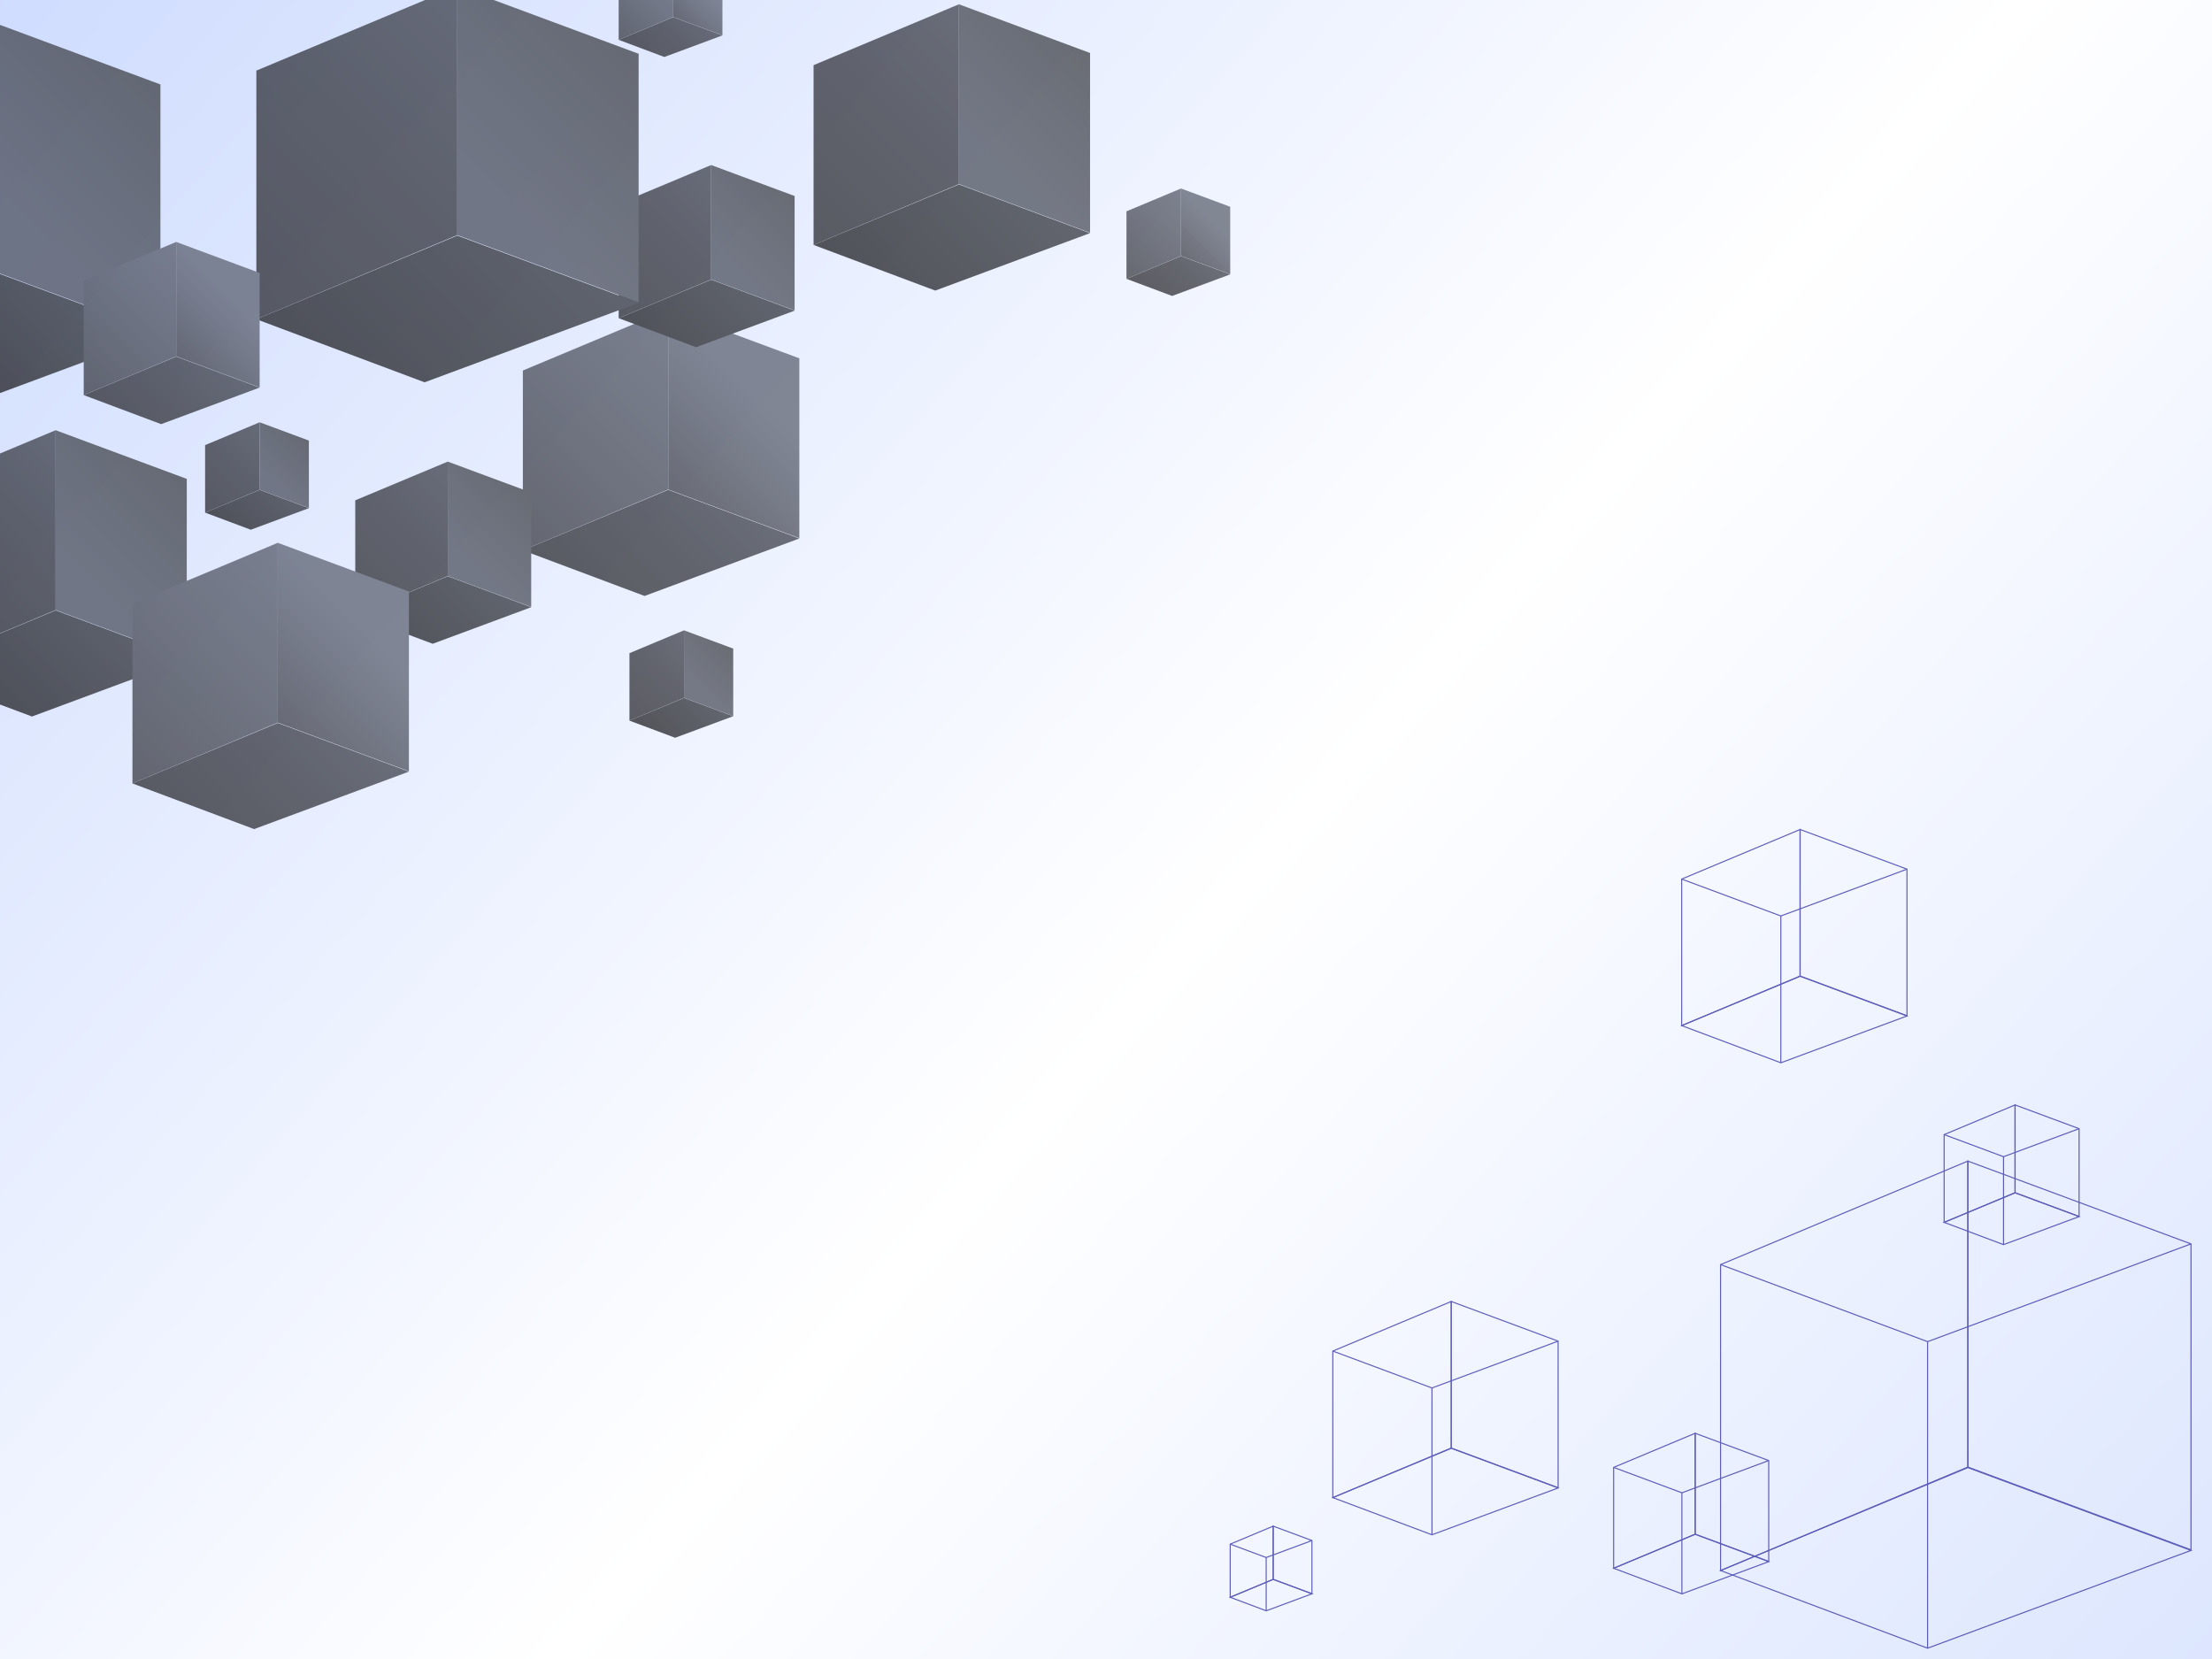 <svg width="2048" height="1536" viewBox="0 0 2048 1536" fill="none" xmlns="http://www.w3.org/2000/svg">
<rect x="0" y="0" width="2048" height="1536" fill="#808080" stroke="none"/>
<g clip-path="url(#clip0_2949_71251)">
<rect width="2048" height="1536" fill="url(#paint0_linear_2949_71251)"/>
<g style="mix-blend-mode:color-burn" opacity="0.7">
<path d="M1821.95 1358.27L2028.55 1434.94V1151.67L1821.95 1075V1358.27Z" stroke="#201E99" stroke-miterlimit="10"/>
<path d="M1593 1454.11L1784.68 1525.99L2028.55 1435.47L1821.95 1358.8L1593 1454.11Z" stroke="#201E99" stroke-miterlimit="10"/>
<path d="M1821.95 1358.27L1593 1454.11V1170.84L1821.95 1075V1358.27Z" stroke="#201E99" stroke-miterlimit="10"/>
<path d="M1784.68 1525.99V1242.18L1593 1170.84" stroke="#201E99" stroke-miterlimit="10"/>
<path d="M2028.54 1151.67L1784.68 1242.18" stroke="#201E99" stroke-miterlimit="10"/>
<path d="M1569.48 1420.39L1637.59 1445.66V1352.27L1569.48 1327V1420.39Z" stroke="#201E99" stroke-miterlimit="10"/>
<path d="M1494 1451.99L1557.2 1475.68L1637.59 1445.85L1569.48 1420.56L1494 1451.99Z" stroke="#201E99" stroke-miterlimit="10"/>
<path d="M1569.48 1420.39L1494 1451.99V1358.6L1569.48 1327V1420.39Z" stroke="#201E99" stroke-miterlimit="10"/>
<path d="M1557.2 1475.68V1382.12L1494 1358.6" stroke="#201E99" stroke-miterlimit="10"/>
<path d="M1637.59 1352.27L1557.2 1382.12" stroke="#201E99" stroke-miterlimit="10"/>
<path d="M1343.64 1340.66L1442.59 1377.38V1241.71L1343.64 1205V1340.66Z" stroke="#201E99" stroke-miterlimit="10"/>
<path d="M1234 1386.57L1325.81 1420.99L1442.59 1377.65L1343.64 1340.92L1234 1386.57Z" stroke="#201E99" stroke-miterlimit="10"/>
<path d="M1343.64 1340.66L1234 1386.57V1250.9L1343.64 1205V1340.66Z" stroke="#201E99" stroke-miterlimit="10"/>
<path d="M1325.81 1420.99V1285.07L1234 1250.91" stroke="#201E99" stroke-miterlimit="10"/>
<path d="M1442.59 1241.71L1325.81 1285.07" stroke="#201E99" stroke-miterlimit="10"/>
<path d="M1666.64 903.664L1765.59 940.379V804.715L1666.64 768V903.664Z" stroke="#201E99" stroke-miterlimit="10"/>
<path d="M1557 949.569L1648.81 983.987L1765.59 940.652L1666.64 903.916L1557 949.569Z" stroke="#201E99" stroke-miterlimit="10"/>
<path d="M1666.64 903.664L1557 949.568V813.904L1666.64 768V903.664Z" stroke="#201E99" stroke-miterlimit="10"/>
<path d="M1648.81 983.988V848.073L1557 813.906" stroke="#201E99" stroke-miterlimit="10"/>
<path d="M1765.59 804.713L1648.81 848.069" stroke="#201E99" stroke-miterlimit="10"/>
<path d="M1865.68 1104.24L1924.93 1126.23V1044.99L1865.68 1023V1104.24Z" stroke="#201E99" stroke-miterlimit="10"/>
<path d="M1800 1131.72L1854.99 1152.36L1924.93 1126.4L1865.68 1104.41L1800 1131.72Z" stroke="#201E99" stroke-miterlimit="10"/>
<path d="M1865.68 1104.24L1800 1131.72V1050.48L1865.68 1023V1104.24Z" stroke="#201E99" stroke-miterlimit="10"/>
<path d="M1854.99 1152.36V1070.95L1800 1050.48" stroke="#201E99" stroke-miterlimit="10"/>
<path d="M1924.93 1044.99L1854.99 1070.95" stroke="#201E99" stroke-miterlimit="10"/>
<path d="M1178.79 1462.21L1214.67 1475.53V1426.32L1178.79 1413V1462.21Z" stroke="#201E99" stroke-miterlimit="10"/>
<path d="M1139 1478.86L1172.31 1491.36L1214.68 1475.64L1178.79 1462.31L1139 1478.86Z" stroke="#201E99" stroke-miterlimit="10"/>
<path d="M1178.79 1462.21L1139 1478.86V1429.65L1178.79 1413V1462.21Z" stroke="#201E99" stroke-miterlimit="10"/>
<path d="M1172.31 1491.36V1442.05L1139 1429.65" stroke="#201E99" stroke-miterlimit="10"/>
<path d="M1214.68 1426.32L1172.31 1442.05" stroke="#201E99" stroke-miterlimit="10"/>
</g>
<g style="mix-blend-mode:overlay" opacity="0.7">
<path d="M1093.44 237.021L1139 253.92V191.445L1093.44 174.529V237.021Z" fill="url(#paint1_linear_2949_71251)"/>
<path d="M1042.94 258.156L1085.21 274.008L1139 254.05L1093.44 237.135L1042.94 258.156Z" fill="url(#paint2_linear_2949_71251)"/>
<path d="M1093.44 237.021L1042.94 258.157V195.665L1093.44 174.529V237.021Z" fill="url(#paint3_linear_2949_71251)"/>
<path d="M668.873 -18V32.664L623.297 15.749V-18H668.873Z" fill="url(#paint4_linear_2949_71251)"/>
<path d="M572.797 36.883L615.085 52.751L668.874 32.777L623.297 15.861L572.797 36.883Z" fill="url(#paint5_linear_2949_71251)"/>
<path d="M623.297 -18V15.749L572.797 36.885V-18H623.297Z" fill="url(#paint6_linear_2949_71251)"/>
<path d="M887.82 170.455L1009.24 215.524V49.038L887.82 3.969V170.455Z" fill="url(#paint7_linear_2949_71251)"/>
<path d="M753.25 226.78L865.915 269.036L1009.24 215.836L887.82 170.783L753.25 226.78Z" fill="url(#paint8_linear_2949_71251)"/>
<path d="M887.82 170.455L753.25 226.779V60.309L887.82 3.969V170.455Z" fill="url(#paint9_linear_2949_71251)"/>
<path d="M51.5 564.803L172.917 609.856V443.386L51.5 398.316V564.803Z" fill="url(#paint10_linear_2949_71251)"/>
<path d="M172.915 610.184L122.628 628.85L29.594 663.384L0 652.293V586.546L51.498 565.115L122.628 591.519L172.915 610.184Z" fill="url(#paint11_linear_2949_71251)"/>
<path d="M51.498 398.316V564.803L0 586.364V419.878L51.498 398.316Z" fill="url(#paint12_linear_2949_71251)"/>
<path d="M618.664 453.199L740.081 498.252V331.766L618.664 286.713V453.199Z" fill="url(#paint13_linear_2949_71251)"/>
<path d="M484.094 509.525L596.759 551.764L740.081 498.581L618.664 453.512L484.094 509.525Z" fill="url(#paint14_linear_2949_71251)"/>
<path d="M618.664 453.199L484.094 509.524V343.037L618.664 286.713V453.199Z" fill="url(#paint15_linear_2949_71251)"/>
<path d="M658.422 258.748L735.702 287.409V181.468L658.422 152.807V258.748Z" fill="url(#paint16_linear_2949_71251)"/>
<path d="M572.797 294.592L644.482 321.47L735.701 287.623L658.42 258.945L572.797 294.592Z" fill="url(#paint17_linear_2949_71251)"/>
<path d="M658.42 258.748L572.797 294.591V188.649L658.42 152.807V258.748Z" fill="url(#paint18_linear_2949_71251)"/>
<path d="M414.555 533.32L491.819 561.981V456.04L414.555 427.379V533.32Z" fill="url(#paint19_linear_2949_71251)"/>
<path d="M328.914 569.166L400.6 596.044L491.818 562.197L414.554 533.52L328.914 569.166Z" fill="url(#paint20_linear_2949_71251)"/>
<path d="M414.554 533.32L328.914 569.163V463.222L414.554 427.379V533.32Z" fill="url(#paint21_linear_2949_71251)"/>
<path d="M633.289 646.082L678.865 662.997V600.505L633.289 583.59V646.082Z" fill="url(#paint22_linear_2949_71251)"/>
<path d="M582.789 667.215L625.077 683.067L678.866 663.109L633.29 646.193L582.789 667.215Z" fill="url(#paint23_linear_2949_71251)"/>
<path d="M633.29 646.082L582.789 667.217V604.742L633.29 583.59V646.082Z" fill="url(#paint24_linear_2949_71251)"/>
<path d="M423.398 217.673L591.275 279.985V49.796L423.398 -12.516V217.673Z" fill="url(#paint25_linear_2949_71251)"/>
<path d="M237.344 295.559L393.099 353.961L591.273 280.411L423.396 218.115L237.344 295.559Z" fill="url(#paint26_linear_2949_71251)"/>
<path d="M423.396 217.673L237.344 295.559V65.37L423.396 -12.516V217.673Z" fill="url(#paint27_linear_2949_71251)"/>
<path d="M148.524 78.175V308.364L77.509 282.009L0 253.234V23.045L148.524 78.175Z" fill="url(#paint28_linear_2949_71251)"/>
<path d="M148.524 308.79L77.509 335.144L0 363.92V253.676L77.509 282.435L148.524 308.79Z" fill="url(#paint29_linear_2949_71251)"/>
<path d="M163.133 329.955L240.397 358.633V252.691L163.133 224.014V329.955Z" fill="url(#paint30_linear_2949_71251)"/>
<path d="M77.508 365.798L149.193 392.692L240.395 358.845L163.131 330.168L77.508 365.798Z" fill="url(#paint31_linear_2949_71251)"/>
<path d="M163.131 329.955L77.508 365.798V259.856L163.131 224.014V329.955Z" fill="url(#paint32_linear_2949_71251)"/>
<path d="M257.18 669.036L378.597 714.106V547.619L257.18 502.566V669.036Z" fill="url(#paint33_linear_2949_71251)"/>
<path d="M122.629 725.362L235.278 767.618L378.599 714.418L257.182 669.365L122.629 725.362Z" fill="url(#paint34_linear_2949_71251)"/>
<path d="M257.182 669.036L122.629 725.361V558.891L257.182 502.566V669.036Z" fill="url(#paint35_linear_2949_71251)"/>
<path d="M240.398 453.456L285.975 470.371V407.896L240.398 390.98V453.456Z" fill="url(#paint36_linear_2949_71251)"/>
<path d="M189.898 474.605L232.187 490.457L285.975 470.499L240.399 453.584L189.898 474.605Z" fill="url(#paint37_linear_2949_71251)"/>
<path d="M240.399 453.456L189.898 474.608V412.116L240.399 390.98V453.456Z" fill="url(#paint38_linear_2949_71251)"/>
</g>
</g>
<defs>
<linearGradient id="paint0_linear_2949_71251" x1="2558.5" y1="1935.5" x2="-58" y2="-387.5" gradientUnits="userSpaceOnUse">
<stop stop-color="#C9D8FE"/>
<stop offset="0.513" stop-color="white"/>
<stop offset="1" stop-color="#C5D5FE"/>
</linearGradient>
<linearGradient id="paint1_linear_2949_71251" x1="1093.44" y1="237.021" x2="1139" y2="191.445" gradientUnits="userSpaceOnUse">
<stop stop-color="#32333B"/>
<stop offset="0.42" stop-color="#484C59"/>
<stop offset="0.68" stop-color="#535867"/>
</linearGradient>
<linearGradient id="paint2_linear_2949_71251" x1="1065.92" y1="281.141" x2="1116.01" y2="231.049" gradientUnits="userSpaceOnUse">
<stop stop-color="#1D1D21"/>
<stop offset="0.54" stop-color="#27282F"/>
<stop offset="1" stop-color="#333640"/>
</linearGradient>
<linearGradient id="paint3_linear_2949_71251" x1="1034.64" y1="249.879" x2="1101.72" y2="182.807" gradientUnits="userSpaceOnUse">
<stop stop-color="#2C2D34"/>
<stop offset="0.62" stop-color="#424652"/>
<stop offset="1" stop-color="#4D5260"/>
</linearGradient>
<linearGradient id="paint4_linear_2949_71251" x1="630.479" y1="22.93" x2="670.149" y2="-16.724" gradientUnits="userSpaceOnUse">
<stop stop-color="#32333B"/>
<stop offset="0.42" stop-color="#484C59"/>
<stop offset="0.68" stop-color="#535867"/>
</linearGradient>
<linearGradient id="paint5_linear_2949_71251" x1="595.798" y1="59.884" x2="645.873" y2="9.792" gradientUnits="userSpaceOnUse">
<stop stop-color="#1D1D21"/>
<stop offset="0.54" stop-color="#27282F"/>
<stop offset="1" stop-color="#333640"/>
</linearGradient>
<linearGradient id="paint6_linear_2949_71251" x1="566.417" y1="30.505" x2="619.109" y2="-22.188" gradientUnits="userSpaceOnUse">
<stop stop-color="#2C2D34"/>
<stop offset="0.62" stop-color="#424652"/>
<stop offset="1" stop-color="#4D5260"/>
</linearGradient>
<linearGradient id="paint7_linear_2949_71251" x1="887.82" y1="170.455" x2="1009.24" y2="49.038" gradientUnits="userSpaceOnUse">
<stop offset="0.22" stop-color="#424652"/>
<stop offset="0.68" stop-color="#393C44"/>
<stop offset="1" stop-color="#323438"/>
</linearGradient>
<linearGradient id="paint8_linear_2949_71251" x1="814.515" y1="288.045" x2="947.972" y2="154.588" gradientUnits="userSpaceOnUse">
<stop stop-color="#111113"/>
<stop offset="0.95" stop-color="#262930"/>
</linearGradient>
<linearGradient id="paint9_linear_2949_71251" x1="731.198" y1="204.727" x2="909.872" y2="26.037" gradientUnits="userSpaceOnUse">
<stop stop-color="#1D1D21"/>
<stop offset="0.54" stop-color="#27282F"/>
<stop offset="1" stop-color="#333640"/>
</linearGradient>
<linearGradient id="paint10_linear_2949_71251" x1="51.5" y1="564.803" x2="172.917" y2="443.386" gradientUnits="userSpaceOnUse">
<stop offset="0.22" stop-color="#424652"/>
<stop offset="0.68" stop-color="#393C44"/>
<stop offset="1" stop-color="#323438"/>
</linearGradient>
<linearGradient id="paint11_linear_2949_71251" x1="16.261" y1="668.554" x2="123.773" y2="561.042" gradientUnits="userSpaceOnUse">
<stop stop-color="#111113"/>
<stop offset="0.95" stop-color="#262930"/>
</linearGradient>
<linearGradient id="paint12_linear_2949_71251" x1="-34.141" y1="552.223" x2="85.64" y2="432.458" gradientUnits="userSpaceOnUse">
<stop stop-color="#1D1D21"/>
<stop offset="0.54" stop-color="#27282F"/>
<stop offset="1" stop-color="#333640"/>
</linearGradient>
<linearGradient id="paint13_linear_2949_71251" x1="618.664" y1="453.199" x2="740.081" y2="331.766" gradientUnits="userSpaceOnUse">
<stop stop-color="#32333B"/>
<stop offset="0.42" stop-color="#484C59"/>
<stop offset="0.68" stop-color="#535867"/>
</linearGradient>
<linearGradient id="paint14_linear_2949_71251" x1="545.359" y1="570.774" x2="678.816" y2="437.316" gradientUnits="userSpaceOnUse">
<stop stop-color="#1D1D21"/>
<stop offset="0.54" stop-color="#27282F"/>
<stop offset="1" stop-color="#333640"/>
</linearGradient>
<linearGradient id="paint15_linear_2949_71251" x1="462.042" y1="487.455" x2="640.716" y2="308.765" gradientUnits="userSpaceOnUse">
<stop stop-color="#2C2D34"/>
<stop offset="0.62" stop-color="#424652"/>
<stop offset="1" stop-color="#4D5260"/>
</linearGradient>
<linearGradient id="paint16_linear_2949_71251" x1="658.422" y1="258.748" x2="735.702" y2="181.468" gradientUnits="userSpaceOnUse">
<stop offset="0.22" stop-color="#424652"/>
<stop offset="0.68" stop-color="#393C44"/>
<stop offset="1" stop-color="#323438"/>
</linearGradient>
<linearGradient id="paint17_linear_2949_71251" x1="611.781" y1="333.575" x2="696.717" y2="248.639" gradientUnits="userSpaceOnUse">
<stop stop-color="#111113"/>
<stop offset="0.95" stop-color="#262930"/>
</linearGradient>
<linearGradient id="paint18_linear_2949_71251" x1="558.761" y1="280.555" x2="672.473" y2="166.843" gradientUnits="userSpaceOnUse">
<stop stop-color="#1D1D21"/>
<stop offset="0.54" stop-color="#27282F"/>
<stop offset="1" stop-color="#333640"/>
</linearGradient>
<linearGradient id="paint19_linear_2949_71251" x1="414.555" y1="533.32" x2="491.819" y2="456.04" gradientUnits="userSpaceOnUse">
<stop offset="0.22" stop-color="#424652"/>
<stop offset="0.68" stop-color="#393C44"/>
<stop offset="1" stop-color="#323438"/>
</linearGradient>
<linearGradient id="paint20_linear_2949_71251" x1="367.898" y1="608.15" x2="452.834" y2="523.213" gradientUnits="userSpaceOnUse">
<stop stop-color="#111113"/>
<stop offset="0.95" stop-color="#262930"/>
</linearGradient>
<linearGradient id="paint21_linear_2949_71251" x1="314.878" y1="555.111" x2="428.59" y2="441.415" gradientUnits="userSpaceOnUse">
<stop stop-color="#1D1D21"/>
<stop offset="0.54" stop-color="#27282F"/>
<stop offset="1" stop-color="#333640"/>
</linearGradient>
<linearGradient id="paint22_linear_2949_71251" x1="633.289" y1="646.082" x2="678.865" y2="600.505" gradientUnits="userSpaceOnUse">
<stop offset="0.22" stop-color="#424652"/>
<stop offset="0.68" stop-color="#393C44"/>
<stop offset="1" stop-color="#323438"/>
</linearGradient>
<linearGradient id="paint23_linear_2949_71251" x1="605.774" y1="690.199" x2="655.865" y2="640.124" gradientUnits="userSpaceOnUse">
<stop stop-color="#111113"/>
<stop offset="0.95" stop-color="#262930"/>
</linearGradient>
<linearGradient id="paint24_linear_2949_71251" x1="574.511" y1="658.94" x2="641.567" y2="591.884" gradientUnits="userSpaceOnUse">
<stop stop-color="#1D1D21"/>
<stop offset="0.54" stop-color="#27282F"/>
<stop offset="1" stop-color="#333640"/>
</linearGradient>
<linearGradient id="paint25_linear_2949_71251" x1="423.398" y1="217.673" x2="591.275" y2="49.796" gradientUnits="userSpaceOnUse">
<stop offset="0.22" stop-color="#424652"/>
<stop offset="0.68" stop-color="#393C44"/>
<stop offset="1" stop-color="#323438"/>
</linearGradient>
<linearGradient id="paint26_linear_2949_71251" x1="322.035" y1="380.25" x2="506.565" y2="195.72" gradientUnits="userSpaceOnUse">
<stop stop-color="#111113"/>
<stop offset="0.95" stop-color="#262930"/>
</linearGradient>
<linearGradient id="paint27_linear_2949_71251" x1="206.834" y1="265.049" x2="453.889" y2="17.994" gradientUnits="userSpaceOnUse">
<stop stop-color="#1D1D21"/>
<stop offset="0.54" stop-color="#27282F"/>
<stop offset="1" stop-color="#333640"/>
</linearGradient>
<linearGradient id="paint28_linear_2949_71251" x1="-6.642" y1="246.592" x2="155.15" y2="84.8" gradientUnits="userSpaceOnUse">
<stop offset="0.22" stop-color="#424652"/>
<stop offset="0.68" stop-color="#393C44"/>
<stop offset="1" stop-color="#323438"/>
</linearGradient>
<linearGradient id="paint29_linear_2949_71251" x1="-4.221" y1="359.715" x2="97.615" y2="257.88" gradientUnits="userSpaceOnUse">
<stop stop-color="#111113"/>
<stop offset="0.95" stop-color="#262930"/>
</linearGradient>
<linearGradient id="paint30_linear_2949_71251" x1="163.133" y1="329.955" x2="240.397" y2="252.691" gradientUnits="userSpaceOnUse">
<stop stop-color="#32333B"/>
<stop offset="0.42" stop-color="#484C59"/>
<stop offset="0.68" stop-color="#535867"/>
</linearGradient>
<linearGradient id="paint31_linear_2949_71251" x1="116.492" y1="404.782" x2="201.428" y2="319.862" gradientUnits="userSpaceOnUse">
<stop stop-color="#1D1D21"/>
<stop offset="0.54" stop-color="#27282F"/>
<stop offset="1" stop-color="#333640"/>
</linearGradient>
<linearGradient id="paint32_linear_2949_71251" x1="63.472" y1="351.762" x2="177.184" y2="238.05" gradientUnits="userSpaceOnUse">
<stop stop-color="#2C2D34"/>
<stop offset="0.62" stop-color="#424652"/>
<stop offset="1" stop-color="#4D5260"/>
</linearGradient>
<linearGradient id="paint33_linear_2949_71251" x1="257.18" y1="669.036" x2="378.597" y2="547.619" gradientUnits="userSpaceOnUse">
<stop stop-color="#32333B"/>
<stop offset="0.42" stop-color="#484C59"/>
<stop offset="0.68" stop-color="#535867"/>
</linearGradient>
<linearGradient id="paint34_linear_2949_71251" x1="183.877" y1="786.627" x2="317.351" y2="653.17" gradientUnits="userSpaceOnUse">
<stop stop-color="#1D1D21"/>
<stop offset="0.54" stop-color="#27282F"/>
<stop offset="1" stop-color="#333640"/>
</linearGradient>
<linearGradient id="paint35_linear_2949_71251" x1="100.561" y1="703.309" x2="279.251" y2="524.618" gradientUnits="userSpaceOnUse">
<stop stop-color="#2C2D34"/>
<stop offset="0.62" stop-color="#424652"/>
<stop offset="1" stop-color="#4D5260"/>
</linearGradient>
<linearGradient id="paint36_linear_2949_71251" x1="240.398" y1="453.456" x2="285.975" y2="407.896" gradientUnits="userSpaceOnUse">
<stop offset="0.22" stop-color="#424652"/>
<stop offset="0.68" stop-color="#393C44"/>
<stop offset="1" stop-color="#323438"/>
</linearGradient>
<linearGradient id="paint37_linear_2949_71251" x1="212.899" y1="497.59" x2="262.991" y2="447.498" gradientUnits="userSpaceOnUse">
<stop stop-color="#111113"/>
<stop offset="0.95" stop-color="#262930"/>
</linearGradient>
<linearGradient id="paint38_linear_2949_71251" x1="181.621" y1="466.33" x2="248.693" y2="399.258" gradientUnits="userSpaceOnUse">
<stop stop-color="#1D1D21"/>
<stop offset="0.54" stop-color="#27282F"/>
<stop offset="1" stop-color="#333640"/>
</linearGradient>
<clipPath id="clip0_2949_71251">
<rect width="2048" height="1536" fill="white"/>
</clipPath>
</defs>
</svg>
